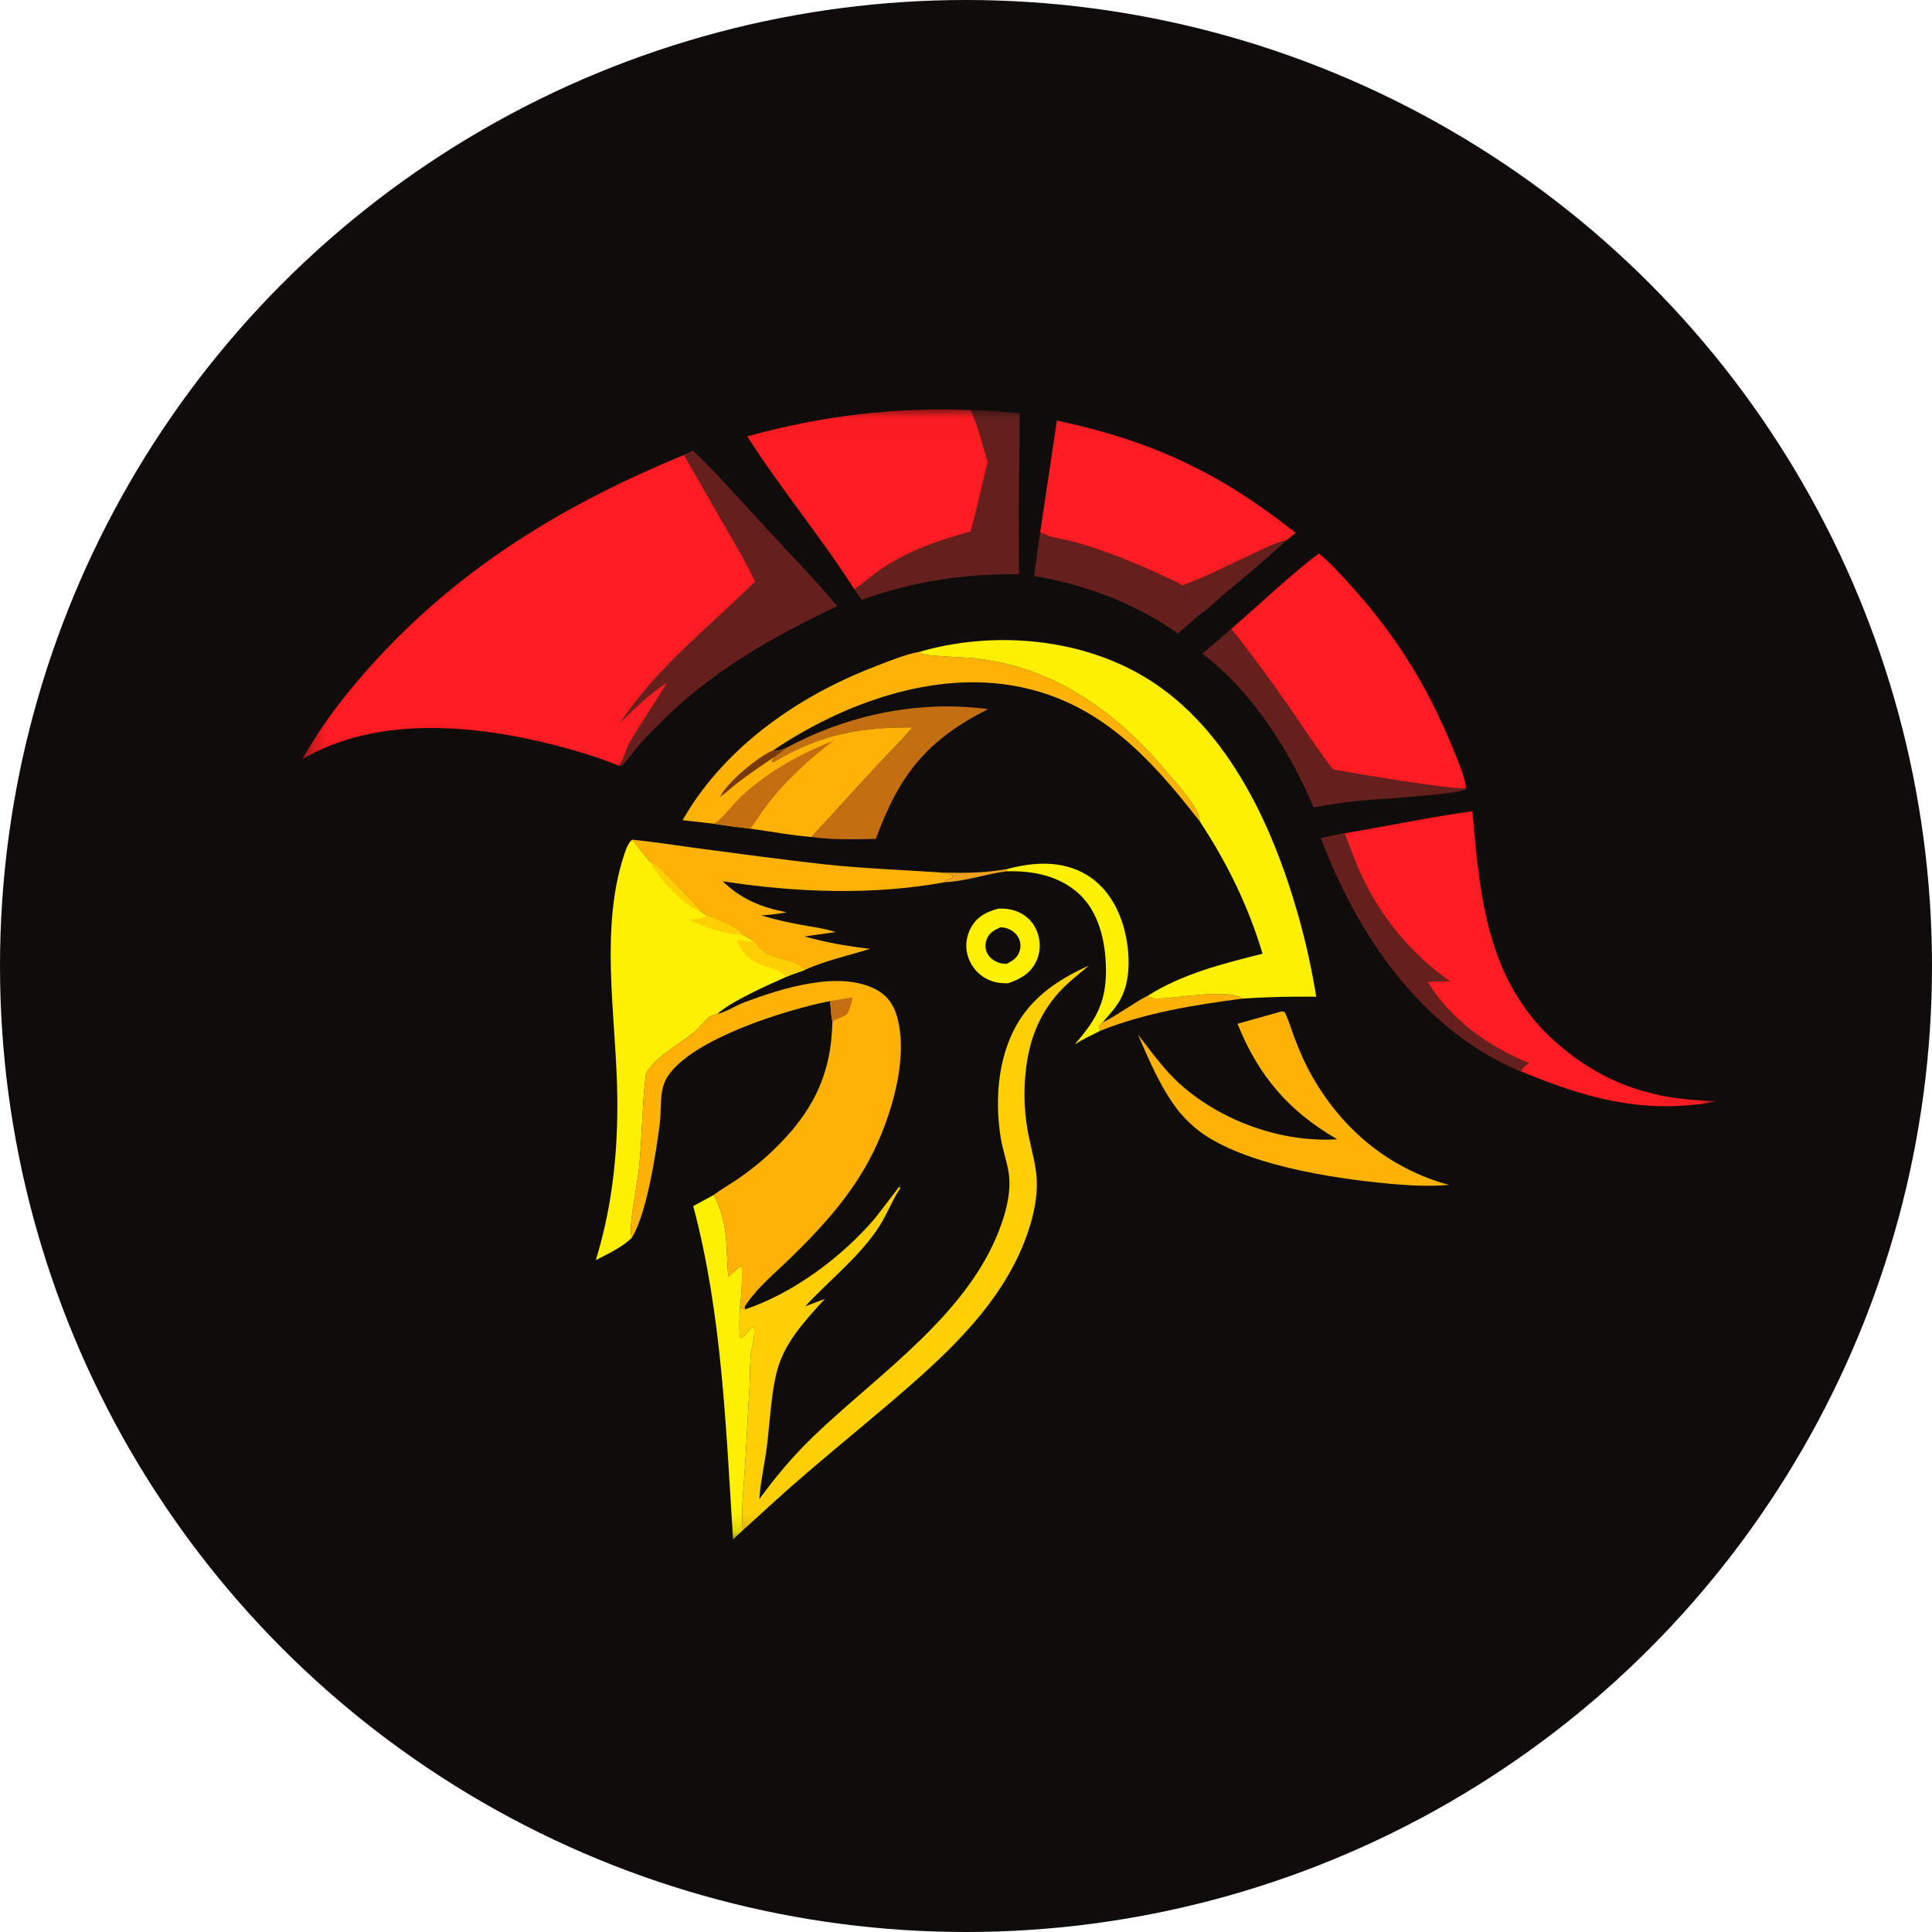 <svg width="104" height="104" viewBox="0 0 104 104" fill="none" xmlns="http://www.w3.org/2000/svg">
<circle cx="52" cy="52" r="52" fill="#0E0D0B"/>
<mask id="mask0_948_3121" style="mask-type:luminance" maskUnits="userSpaceOnUse" x="16" y="22" width="77" height="61">
<path d="M92.381 22.021H16.314V82.853H92.381V22.021Z" fill="white"/>
</mask>
<g mask="url(#mask0_948_3121)">
<path d="M50.678 46.97C51.898 46.999 53.02 47 54.225 46.776L54.184 46.904C53.079 47.04 51.992 47.444 50.879 47.486L50.871 47.415C51.002 47.312 51.134 47.364 51.278 47.235L51.273 47.088C51.072 47.055 50.876 47.017 50.678 46.97Z" fill="#EF9F1E"/>
<path d="M61.793 53.595C61.972 53.771 62.121 53.749 62.365 53.747C63.37 53.741 66.125 53.193 66.891 53.754C64.289 54.096 61.691 54.506 59.236 55.483L59.142 55.331C59.164 55.171 59.232 55.147 59.35 55.041C60.194 54.63 60.949 54.025 61.793 53.595Z" fill="#FEB205"/>
<path d="M63.639 31.515C64.946 31.048 66.216 30.372 67.479 29.795C68.029 29.543 68.633 29.203 69.23 29.095C68.168 30.1 67.036 31.024 65.918 31.965C65.484 32.331 65.01 32.819 64.535 33.12C64.169 32.666 63.839 32.061 63.639 31.515Z" fill="#651F1D"/>
<path d="M54.225 46.776C55.652 46.404 57.141 46.302 58.46 47.073C59.556 47.713 60.217 48.847 60.526 50.052C60.825 51.215 60.905 52.763 60.286 53.845C60.039 54.277 59.672 54.665 59.35 55.041C59.232 55.147 59.164 55.171 59.142 55.331L59.236 55.483C58.763 55.716 58.307 55.941 57.855 56.214C59.056 54.84 59.59 53.864 59.53 51.989C59.487 50.613 59.139 49.097 58.094 48.126C57.033 47.139 55.587 46.86 54.184 46.904L54.225 46.776Z" fill="#FEF003"/>
<path d="M53.729 48.913C54.102 48.894 54.477 48.942 54.821 49.093C55.316 49.309 55.683 49.719 55.857 50.228C56.032 50.742 56.005 51.305 55.761 51.791C55.442 52.427 54.913 52.703 54.274 52.928C53.838 52.942 53.445 52.88 53.06 52.665C52.586 52.401 52.23 51.944 52.085 51.422C51.941 50.907 52.026 50.345 52.295 49.886C52.628 49.316 53.121 49.084 53.729 48.913ZM53.858 49.912C53.515 50.069 53.245 50.21 53.107 50.582C53.018 50.821 53.028 51.089 53.146 51.316C53.282 51.58 53.55 51.765 53.834 51.84C53.944 51.87 54.061 51.879 54.174 51.888C54.501 51.731 54.773 51.562 54.887 51.197C54.965 50.946 54.943 50.678 54.81 50.45C54.66 50.193 54.387 50.011 54.1 49.944C54.02 49.925 53.939 49.919 53.858 49.912Z" fill="#FEF003"/>
<path d="M55.995 28.646C56.542 28.969 57.308 29.021 57.919 29.196C59.539 29.66 61.079 30.282 62.604 30.997C62.937 31.153 63.346 31.3 63.639 31.515C63.839 32.061 64.169 32.666 64.535 33.12C64.165 33.454 63.786 33.778 63.406 34.1C61.06 32.461 58.48 31.489 55.667 31.004C55.773 30.218 55.869 29.429 55.995 28.646Z" fill="#651F1D"/>
<path d="M38.425 64.32C39.241 65.928 39.066 67.072 39.2 68.727C39.434 68.507 39.659 68.308 39.926 68.126C39.961 68.798 39.925 69.59 39.85 70.259C39.808 70.518 39.767 71.799 39.851 72.007C40.088 71.966 40.288 71.664 40.423 71.475L40.571 71.421C40.695 71.842 40.443 72.558 40.408 73.008C40.368 73.53 40.378 74.058 40.351 74.582L40.136 78.454C40.064 79.743 39.886 81.094 39.981 82.38C39.802 82.535 39.633 82.71 39.461 82.874C39.077 76.893 38.869 70.734 37.316 64.922C37.689 64.728 38.056 64.522 38.425 64.32Z" fill="#FEF003"/>
<path d="M42.436 40.201C45.703 38.458 49.511 37.679 53.19 38.173C49.883 39.841 48.406 41.713 47.148 45.16C45.992 45.178 44.825 45.218 43.677 45.056L47.249 41.163C47.868 40.491 48.523 39.862 49.109 39.161C46.365 39.136 44.162 39.533 41.781 40.949C41.7 40.997 41.673 41.012 41.578 41.035L41.542 40.964C41.597 40.886 41.575 40.922 41.626 40.83L41.664 40.76C41.678 40.752 41.696 40.747 41.708 40.736C41.942 40.529 42.197 40.397 42.436 40.201Z" fill="#C46E12"/>
<path d="M64.721 35.188L66.282 33.853C67.396 35.252 68.445 36.686 69.463 38.156C70.216 39.244 70.94 40.377 71.755 41.419C72.77 41.614 78.264 42.542 78.868 42.426L78.919 42.365L78.929 42.482C78.418 42.782 73.98 43.016 73.075 43.114C72.283 43.2 71.499 43.326 70.713 43.456C69.423 40.416 67.387 37.198 64.721 35.188Z" fill="#651F1D"/>
<path d="M52.258 22.076C53.138 22.075 54.016 22.16 54.889 22.256C54.874 25.14 54.815 28.027 54.859 30.911C51.874 30.89 49.197 31.274 46.38 32.294L45.987 31.717C46.51 31.391 46.967 30.943 47.484 30.599C48.962 29.613 50.551 29.084 52.245 28.611C52.603 27.374 52.86 26.111 53.17 24.861C52.892 23.946 52.655 22.948 52.258 22.076Z" fill="#651F1D"/>
<path d="M34.045 45.201C35.149 45.309 36.25 45.489 37.35 45.636C39.668 45.943 41.988 46.258 44.312 46.519C46.438 46.757 48.551 46.82 50.678 46.97C50.876 47.016 51.072 47.054 51.273 47.087L51.278 47.234C51.134 47.364 51.002 47.312 50.871 47.414L50.879 47.485C46.974 48.21 42.818 48.043 38.906 47.44C39.901 48.409 40.999 48.848 42.349 49.11C41.89 49.193 41.442 49.249 40.976 49.279C41.682 49.486 42.386 49.649 43.108 49.782C43.732 49.897 44.384 49.976 44.988 50.174L43.31 50.408C44.483 50.743 45.636 50.938 46.844 51.075C45.767 51.412 44.294 51.746 43.31 52.219C42.89 51.638 41.823 51.698 41.243 51.313C41.048 51.183 40.75 50.988 40.699 50.752L40.577 50.681C40.397 50.547 40.216 50.443 40.017 50.34C39.53 49.809 38.712 49.539 38.055 49.285C37.935 49.217 37.827 49.138 37.714 49.058C37.622 48.874 35.908 47.107 35.658 46.88C35.446 46.687 35.244 46.505 34.981 46.387C34.664 45.996 34.341 45.608 34.045 45.201Z" fill="#FEB205"/>
<path d="M68.949 54.456C69.041 54.443 69.009 54.438 69.092 54.461C69.171 54.483 69.172 54.517 69.205 54.587C69.381 54.958 69.501 55.38 69.644 55.765C69.929 56.528 70.25 57.271 70.656 57.978C72.302 60.845 74.802 62.909 77.999 63.786C77.115 63.857 76.246 63.837 75.363 63.767C72.319 63.527 67.693 62.861 65.063 61.236C64.436 60.849 63.937 60.391 63.461 59.832C62.486 58.578 61.885 57.14 61.258 55.697C62.015 56.657 62.674 57.614 63.604 58.43C65.825 60.38 69.035 61.516 71.984 61.327C69.38 59.826 67.735 57.909 66.615 55.109L68.949 54.456Z" fill="#FEB205"/>
<path d="M36.742 44.15C36.947 43.807 37.153 43.462 37.379 43.132C39.734 39.699 43.394 37.283 47.239 35.824C47.971 35.545 48.743 35.226 49.515 35.082C49.55 35.12 49.576 35.169 49.62 35.196C49.816 35.311 51.977 35.383 52.378 35.425C53.601 35.552 54.828 35.84 55.967 36.3C58.716 37.412 60.96 39.331 62.841 41.591C63.301 42.144 64.609 43.514 64.583 44.214C61.953 40.841 59.237 37.823 54.797 36.956C50.265 36.072 45.365 37.871 41.641 40.379L41.716 40.421C41.956 40.422 42.214 40.287 42.436 40.2C42.197 40.396 41.942 40.528 41.708 40.735C41.696 40.746 41.679 40.751 41.664 40.759L41.626 40.829C41.575 40.921 41.597 40.885 41.542 40.963L41.578 41.034C41.673 41.011 41.7 40.996 41.781 40.948C44.162 39.532 46.365 39.136 49.109 39.16C48.523 39.862 47.868 40.49 47.249 41.162L43.677 45.055C42.591 44.97 41.479 44.754 40.397 44.609C39.747 44.526 39.096 44.451 38.45 44.345L36.742 44.15Z" fill="#FEB205"/>
<path d="M41.641 40.379L41.716 40.421C41.956 40.423 42.214 40.287 42.436 40.2C42.197 40.397 41.942 40.529 41.708 40.735C41.696 40.746 41.678 40.751 41.664 40.759C41.012 41.197 40.359 41.64 39.735 42.117C39.404 42.37 39.103 42.661 38.76 42.898C39.116 42.132 40.843 40.694 41.641 40.379Z" fill="#77380B"/>
<path d="M44.864 39.877C43.531 40.89 42.318 41.997 41.296 43.329C40.978 43.744 40.705 44.189 40.397 44.609C39.747 44.527 39.096 44.451 38.45 44.346C38.464 44.335 38.479 44.324 38.494 44.313C39.044 43.886 39.459 43.275 39.974 42.802C41.369 41.523 43.102 40.552 44.864 39.877Z" fill="#C46E12"/>
<path d="M56.892 22.636C61.99 23.726 65.649 25.428 69.754 28.686C69.58 28.823 69.408 28.964 69.229 29.095C68.633 29.203 68.029 29.544 67.479 29.795C66.216 30.372 64.946 31.049 63.639 31.515C63.346 31.3 62.937 31.153 62.604 30.998C61.079 30.283 59.539 29.661 57.919 29.196C57.308 29.021 56.542 28.97 55.995 28.646L56.892 22.636Z" fill="#FC1C22"/>
<path d="M40.876 80.695C41.758 79.491 42.687 78.38 43.763 77.343C47.309 73.923 52.276 70.677 53.933 65.814C54.224 64.961 54.436 64.003 54.292 63.101C54.193 62.483 53.973 61.886 53.872 61.267C53.513 59.064 53.738 56.497 55.07 54.634C55.964 53.383 57.235 52.601 58.612 51.977C58.175 52.36 57.708 52.714 57.293 53.121C55.88 54.509 55.303 56.192 55.173 58.138C55.106 59.137 55.173 60.167 55.373 61.148C55.528 61.908 55.754 62.668 55.803 63.444C55.863 64.374 55.653 65.357 55.363 66.236C54.256 69.597 51.732 72.169 49.135 74.456C47.286 76.085 45.369 77.63 43.497 79.233C42.303 80.255 41.142 81.32 39.981 82.381C39.886 81.095 40.064 79.743 40.136 78.454L40.351 74.582C40.378 74.059 40.368 73.531 40.408 73.009C40.443 72.559 40.695 71.843 40.57 71.422L40.423 71.476C40.288 71.665 40.088 71.967 39.85 72.008C39.767 71.8 39.808 70.519 39.85 70.26L39.885 70.384C39.962 70.421 40.035 70.455 40.114 70.484C42.693 69.619 45.306 67.677 47.074 65.61C47.301 65.345 48.466 63.78 48.526 63.736C48.511 63.751 48.495 63.765 48.479 63.78C48.414 63.843 48.438 63.816 48.386 63.89L48.473 63.955C48.453 63.981 48.43 64.006 48.412 64.034C47.959 64.733 47.686 65.541 47.144 66.3C46.047 67.838 44.611 68.947 43.348 70.319L44.405 69.919C41.556 72.968 41.736 73.615 41.312 77.605C41.203 78.637 40.941 79.662 40.876 80.695Z" fill="#FED003"/>
<path d="M32.072 67.834C33.023 64.756 33.31 61.59 33.215 58.377C33.097 54.411 32.329 49.916 33.579 46.067C33.657 45.828 33.819 45.315 34.045 45.201C34.341 45.608 34.664 45.996 34.981 46.387C35.244 46.505 35.446 46.687 35.658 46.88C35.908 47.107 37.622 48.874 37.714 49.058C37.827 49.138 37.935 49.217 38.055 49.285C38.712 49.539 39.53 49.809 40.017 50.34C40.216 50.443 40.397 50.547 40.577 50.681L40.699 50.752C40.75 50.988 41.048 51.183 41.243 51.313C41.823 51.698 42.89 51.638 43.31 52.219C42.978 52.337 42.643 52.45 42.318 52.585C41.368 53.013 39.31 53.92 38.608 54.59C38.475 54.612 38.337 54.641 38.224 54.718C37.941 54.912 37.713 55.269 37.44 55.499C36.596 56.211 35.551 56.7 34.884 57.611C34.784 57.748 34.761 57.835 34.743 57.999C34.561 59.646 34.567 61.295 34.392 62.945C34.318 63.635 33.839 66.021 33.981 66.503C33.989 66.526 33.994 66.551 34.001 66.574C34.005 66.591 34.011 66.607 34.016 66.623C33.476 67.156 32.737 67.484 32.072 67.834Z" fill="#FEF003"/>
<path d="M34.981 46.387C35.244 46.505 35.446 46.687 35.658 46.88C35.908 47.107 37.622 48.874 37.714 49.058C37.682 49.047 37.649 49.036 37.617 49.024C36.78 48.704 35.353 47.186 34.981 46.387Z" fill="#FED003"/>
<path d="M38.055 49.285C38.712 49.539 39.53 49.809 40.017 50.34C39.031 50.301 37.917 49.928 37.037 49.495C37.364 49.474 37.789 49.487 38.055 49.285Z" fill="#FED003"/>
<path d="M39.64 50.595C39.951 50.637 40.263 50.692 40.577 50.682L40.699 50.753C40.75 50.989 41.048 51.184 41.243 51.314C41.823 51.699 42.89 51.639 43.31 52.22C42.978 52.337 42.643 52.45 42.318 52.586C42.038 52.204 41.427 52.114 41.005 51.951C40.307 51.681 39.939 51.26 39.64 50.595Z" fill="#FED003"/>
<path d="M40.228 23.493C44.15 22.397 48.186 21.898 52.258 22.076C52.655 22.948 52.892 23.946 53.17 24.862C52.86 26.111 52.603 27.374 52.245 28.612C50.551 29.084 48.962 29.613 47.484 30.599C46.967 30.944 46.51 31.391 45.987 31.717C44.193 28.901 42.02 26.311 40.228 23.493Z" fill="#FC1C22"/>
<path d="M49.515 35.082C53.317 33.987 57.755 34.306 61.224 36.217C65.946 38.818 68.469 44.298 69.88 49.255C70.29 50.696 70.613 52.174 70.852 53.653C69.522 53.636 68.218 53.665 66.891 53.754C66.125 53.193 63.37 53.741 62.365 53.747C62.121 53.748 61.972 53.771 61.793 53.594C63.684 52.409 65.823 51.877 67.963 51.338C67.199 48.776 66.053 46.442 64.583 44.214C64.609 43.514 63.301 42.145 62.841 41.591C60.96 39.331 58.716 37.412 55.967 36.3C54.828 35.84 53.601 35.552 52.378 35.425C51.977 35.383 49.816 35.311 49.62 35.196C49.576 35.169 49.55 35.12 49.515 35.082Z" fill="#FEF003"/>
<path d="M70.994 29.788C71.666 30.344 72.264 31.015 72.846 31.662C75.119 34.19 76.815 36.91 78.112 40.05C78.416 40.784 78.778 41.583 78.919 42.364L78.868 42.425C78.264 42.541 72.77 41.613 71.755 41.419C70.94 40.376 70.216 39.243 69.463 38.156C68.445 36.685 67.396 35.251 66.282 33.853C67.837 32.505 69.361 31.038 70.994 29.788Z" fill="#FC1C22"/>
<path d="M38.608 54.59C38.623 54.586 38.638 54.583 38.654 54.578C39.148 54.441 39.612 54.126 40.098 53.944C42.061 53.209 45.195 52.209 47.168 53.273C47.765 53.595 48.108 54.079 48.289 54.726C48.98 57.184 47.801 60.71 46.575 62.833C45.484 64.723 44.034 66.282 42.477 67.792C41.721 68.525 40.818 69.273 40.219 70.142C40.138 70.259 40.07 70.308 40.099 70.456C40.101 70.466 40.109 70.474 40.114 70.483C40.035 70.454 39.962 70.42 39.885 70.383L39.85 70.259C39.925 69.589 39.961 68.798 39.926 68.126C39.659 68.307 39.434 68.507 39.2 68.727C39.066 67.071 39.241 65.928 38.425 64.32C38.833 64.011 39.289 63.754 39.713 63.466C40.391 63.005 41.045 62.473 41.635 61.905C43.707 59.912 44.749 57.906 44.808 54.998C44.728 54.657 44.732 54.241 44.68 53.887C42.345 54.349 37.272 55.906 35.941 57.946C35.456 58.69 35.623 59.645 35.516 60.488C35.317 62.053 34.813 65.339 34.016 66.623C34.011 66.607 34.005 66.591 34.001 66.575C33.994 66.551 33.989 66.527 33.981 66.503C33.839 66.021 34.318 63.635 34.392 62.945C34.567 61.295 34.561 59.646 34.743 57.999C34.761 57.835 34.784 57.748 34.884 57.612C35.551 56.7 36.596 56.211 37.44 55.5C37.713 55.269 37.941 54.912 38.224 54.718C38.337 54.641 38.475 54.612 38.608 54.59Z" fill="#FEB205"/>
<path d="M44.68 53.888C45.086 53.821 45.495 53.741 45.904 53.697C45.841 53.983 45.775 54.23 45.647 54.496L45.615 54.562C45.609 54.576 45.602 54.589 45.596 54.602C45.358 54.75 45.017 54.842 44.808 54.998C44.728 54.657 44.732 54.242 44.68 53.888Z" fill="#C46E12"/>
<path d="M72.387 44.858C74.678 44.469 76.958 43.985 79.26 43.668C79.666 48.382 80.072 53.003 83.971 56.292C86.497 58.422 89.129 59.222 92.38 59.269C91.745 59.442 91.088 59.488 90.433 59.526C87.385 59.7 84.665 58.83 81.899 57.678C81.856 57.663 81.814 57.647 81.772 57.629C76.513 55.393 73.071 50.302 71.12 45.124C71.537 45.017 71.965 44.943 72.387 44.858Z" fill="#FC1C22"/>
<path d="M71.12 45.124C71.537 45.017 71.965 44.943 72.387 44.858C72.684 45.609 72.942 46.366 73.284 47.099C74.345 49.379 75.992 51.388 78.06 52.822C77.663 52.828 77.262 52.822 76.867 52.856C78.067 54.879 80.165 56.349 82.314 57.225C82.194 57.32 81.939 57.48 81.903 57.628C81.899 57.644 81.9 57.661 81.899 57.678C81.856 57.663 81.814 57.647 81.772 57.629C76.513 55.393 73.071 50.302 71.12 45.124Z" fill="#651F1D"/>
<path d="M37.302 24.268C38.61 25.52 39.812 26.903 41.042 28.232C42.389 29.686 43.767 31.106 45.049 32.618C41.666 34.228 38.483 36.021 35.778 38.654C35.293 39.126 34.823 39.611 34.375 40.119C34.222 40.292 33.579 41.157 33.438 41.22C33.406 41.234 33.368 41.226 33.333 41.229L33.305 41.212C32.177 40.76 31.012 40.404 29.835 40.103C25.523 39.002 20.258 38.513 16.275 40.87C17.373 38.914 18.771 37.128 20.288 35.483C24.958 30.417 30.492 27.101 36.815 24.491L37.302 24.268Z" fill="#FC1C22"/>
<path d="M37.302 24.268C38.61 25.52 39.812 26.903 41.043 28.232C42.389 29.686 43.767 31.106 45.049 32.618C41.667 34.228 38.483 36.021 35.778 38.654C35.293 39.126 34.823 39.611 34.376 40.119C34.222 40.292 33.579 41.157 33.438 41.22C33.406 41.234 33.368 41.226 33.333 41.229L33.305 41.212C33.531 41.041 33.688 40.323 33.858 40.03C34.505 38.915 35.242 37.847 35.913 36.745C34.98 37.334 34.178 38.136 33.389 38.9C35.334 35.943 38.157 33.771 40.642 31.302C40.193 30.331 39.632 29.407 39.102 28.478L36.815 24.491L37.302 24.268Z" fill="#651F1D"/>
</g>
</svg>
